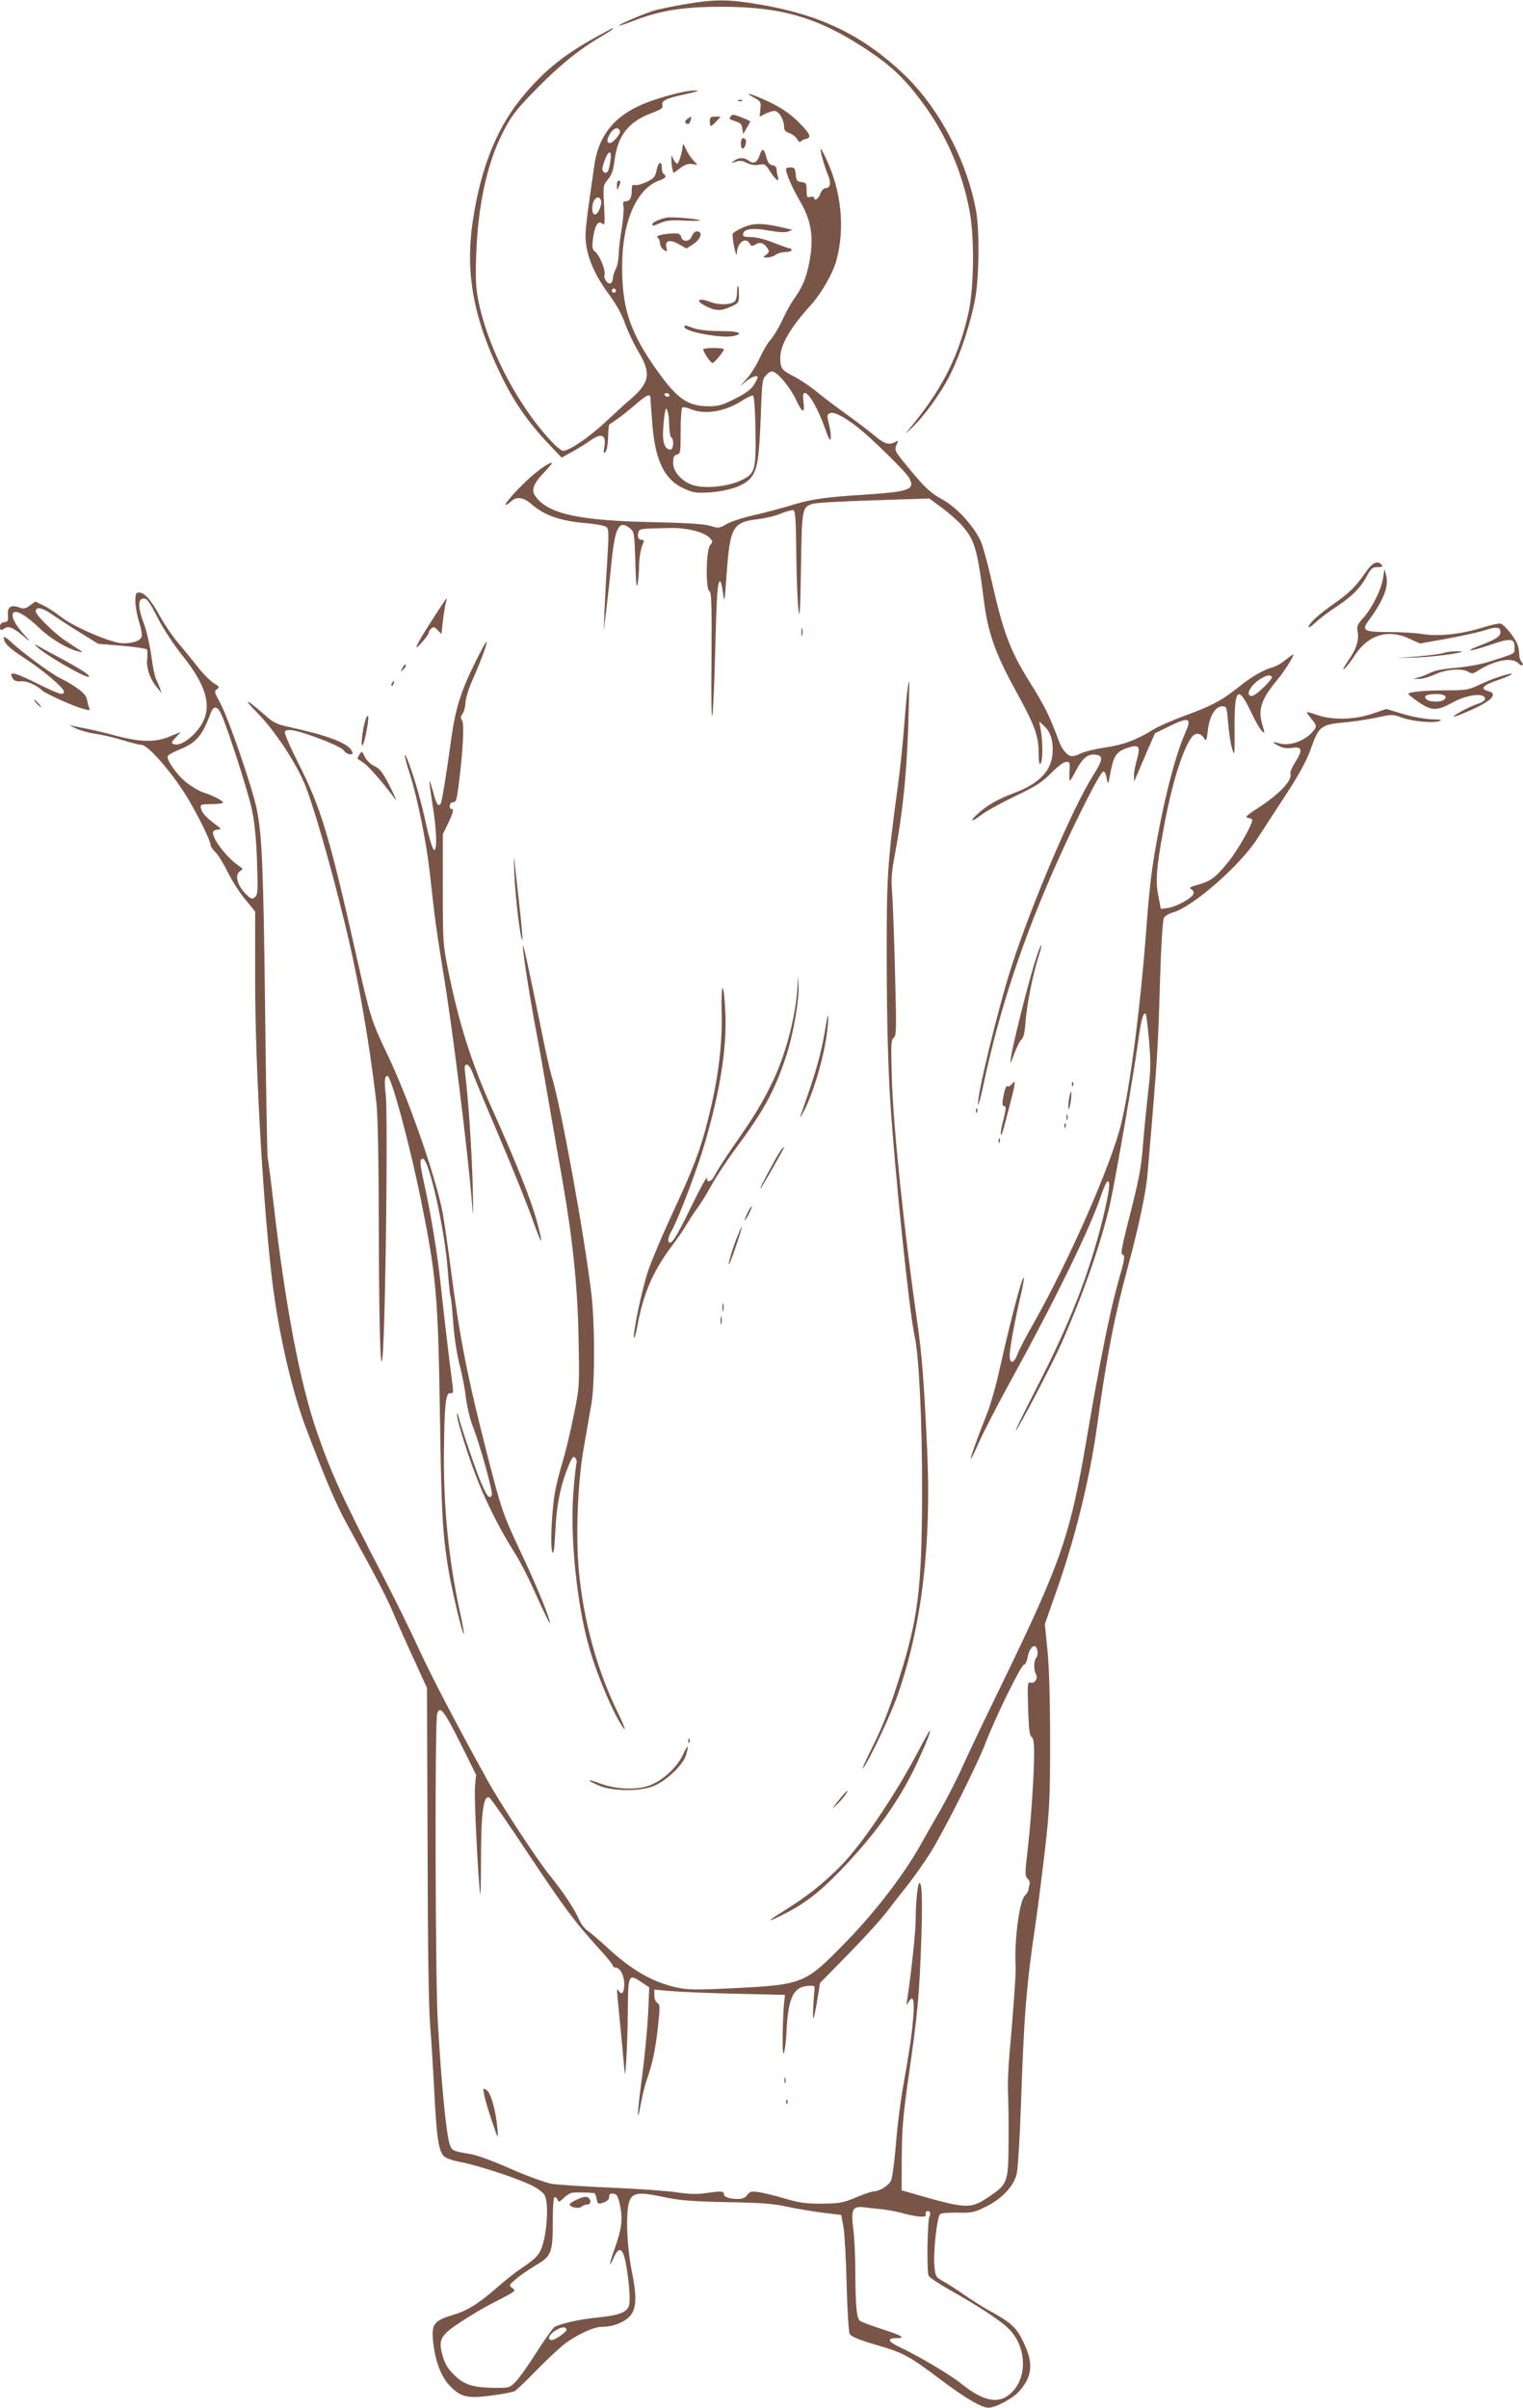 <?xml version="1.0" standalone="no"?>
<!DOCTYPE svg PUBLIC "-//W3C//DTD SVG 20010904//EN"
 "http://www.w3.org/TR/2001/REC-SVG-20010904/DTD/svg10.dtd">
<svg version="1.0" xmlns="http://www.w3.org/2000/svg"
 width="810pt" height="1280pt" viewBox="0 0 810 1280"
 preserveAspectRatio="xMidYMid meet">
<g transform="translate(0,1280) scale(0.1,-0.1)"
fill="#795548" stroke="none">
<path d="M3650 12779 c-63 -11 -140 -26 -170 -35 -59 -18 -193 -75 -187 -80 2
-2 37 10 78 26 140 54 263 74 464 74 327 0 520 -58 783 -233 125 -84 192 -148
284 -271 128 -171 216 -372 255 -584 26 -139 23 -401 -5 -533 -49 -225 -136
-402 -293 -595 -51 -62 -51 -62 -10 -23 66 62 158 189 205 284 53 106 109 275
132 401 22 118 24 364 5 470 -48 266 -199 550 -386 727 -217 205 -438 313
-758 368 -169 29 -238 30 -397 4z"/>
<path d="M3183 12610 c-172 -93 -276 -175 -388 -305 -147 -170 -236 -385 -280
-677 -42 -276 2 -519 150 -823 67 -140 146 -253 255 -367 l67 -71 59 33 c33
18 73 43 89 55 64 46 91 35 79 -32 -5 -30 -4 -36 6 -26 7 6 13 40 14 77 1 36
4 67 6 69 3 2 21 14 40 27 19 13 63 48 97 77 67 58 83 64 83 31 0 -13 5 -75
10 -140 16 -189 65 -289 167 -335 48 -22 65 -25 132 -21 104 7 185 34 221 74
38 44 47 96 56 328 7 192 8 201 30 223 19 19 28 22 43 14 33 -18 91 -93 118
-153 31 -66 45 -67 36 -3 -14 106 57 18 114 -140 20 -57 29 -73 31 -56 2 13
-1 43 -7 67 -14 56 -14 61 5 68 20 8 77 -22 145 -75 78 -62 259 -239 275 -271
32 -61 1 -72 -241 -88 -211 -13 -285 -24 -400 -60 -49 -15 -135 -37 -190 -50
-55 -12 -118 -33 -141 -46 -38 -23 -43 -23 -85 -10 -31 10 -118 16 -299 20
-400 8 -563 43 -632 137 -25 34 -12 68 50 132 25 26 42 47 36 47 -17 0 -88
-51 -142 -104 -89 -85 -142 -160 -70 -98 27 23 65 17 103 -17 69 -60 152 -90
289 -102 59 -5 105 -14 113 -22 11 -11 11 -43 3 -173 -6 -87 -12 -208 -15
-269 l-4 -110 15 125 c8 69 21 185 28 258 19 173 40 209 97 163 22 -18 23 -26
28 -177 3 -113 7 -147 12 -119 4 22 8 68 8 103 1 34 8 78 15 97 13 30 13 35 1
35 -19 0 -27 16 -20 39 6 21 10 21 170 24 89 2 182 -22 211 -54 16 -18 16 -20
1 -37 -22 -25 -25 -237 -4 -245 11 -4 13 -71 11 -364 -2 -214 0 -332 5 -293 5
36 11 191 15 345 7 285 12 365 26 365 4 0 11 -28 15 -62 8 -59 9 -51 20 107
18 244 33 270 167 285 40 5 95 18 122 30 27 11 56 19 64 18 12 -2 15 -41 17
-223 1 -121 6 -256 11 -300 7 -66 10 -28 14 216 5 318 6 320 59 340 14 6 159
14 324 19 l299 10 63 -46 c35 -25 84 -68 109 -95 70 -78 84 -126 120 -411 21
-161 60 -273 165 -464 104 -189 125 -245 125 -336 0 -45 4 -64 10 -58 12 12
13 108 2 175 l-9 50 26 -24 c35 -32 50 -82 45 -147 -8 -95 -72 -160 -207 -211
-79 -29 -139 -63 -186 -105 -52 -45 -42 -53 13 -11 26 20 107 65 180 100 111
53 143 73 192 123 36 36 68 60 81 60 19 0 21 -5 17 -50 -1 -28 -1 -50 2 -50 3
0 18 25 34 56 33 64 62 87 103 82 43 -5 39 -29 -16 -115 -103 -162 -321 -670
-429 -1004 -72 -221 -190 -709 -180 -741 2 -6 14 38 27 98 84 400 211 784 397
1199 102 227 224 468 241 473 7 2 15 -12 19 -35 7 -38 8 -38 20 31 17 87 32
110 87 129 65 22 74 12 54 -60 -10 -33 -17 -73 -16 -89 l1 -29 15 35 c8 19 33
77 55 129 l41 93 80 39 c101 49 116 42 82 -34 -51 -116 -104 -315 -149 -558
-32 -172 -42 -258 -61 -509 -30 -396 -84 -812 -131 -1010 -51 -215 -277 -730
-467 -1065 -41 -71 -80 -147 -87 -168 -18 -47 -40 -49 -40 -3 0 38 31 205 61
330 10 44 17 82 14 84 -8 9 -69 -221 -129 -489 -19 -86 -49 -192 -67 -235 -48
-121 -90 -236 -86 -240 2 -2 23 40 46 94 24 53 107 214 186 357 227 414 409
788 464 958 13 37 27 67 32 67 16 0 9 -54 -25 -196 -75 -302 -176 -560 -358
-912 -60 -118 -108 -215 -106 -217 6 -6 194 352 244 465 117 265 212 537 258
741 30 135 128 703 151 874 15 109 26 147 39 134 3 -3 10 -65 17 -139 10 -116
10 -155 -5 -280 -9 -80 -21 -199 -26 -265 -10 -135 -23 -201 -82 -429 -28
-111 -38 -161 -30 -164 18 -6 15 -21 -23 -155 -43 -153 -99 -435 -165 -822
-88 -520 -135 -656 -455 -1315 -90 -184 -185 -384 -212 -445 -27 -60 -78 -159
-113 -220 -35 -60 -80 -140 -101 -177 -88 -159 -242 -360 -398 -520 -220 -226
-227 -229 -607 -248 -185 -9 -231 -9 -290 3 -131 28 -243 92 -377 216 -41 38
-87 77 -102 87 -15 10 -36 37 -46 61 -23 54 -85 147 -159 238 -67 84 -258 375
-327 500 -163 294 -297 551 -364 696 -42 92 -125 261 -184 375 -225 433 -283
560 -361 786 -89 259 -167 671 -229 1208 -14 124 -28 232 -31 240 -3 8 -9 363
-14 790 -9 752 -16 932 -45 1071 -25 120 -153 490 -197 568 -28 50 -29 56 -14
67 15 10 13 14 -18 33 -19 12 -59 52 -87 89 -29 37 -76 94 -104 127 -28 33
-69 94 -92 135 -48 89 -84 130 -113 130 -17 0 -20 -6 -20 -47 0 -27 9 -76 20
-110 11 -35 17 -70 13 -79 -8 -21 -45 -34 -99 -34 -59 0 -262 87 -329 140 -28
22 -70 50 -94 61 l-43 21 -29 -21 c-23 -17 -33 -19 -55 -11 -44 17 -65 4 -62
-38 3 -32 0 -37 -19 -40 -15 -2 -23 -10 -23 -23 0 -22 4 -23 29 -7 20 12 49
-3 116 -61 18 -16 14 -8 -11 19 -52 56 -76 101 -64 121 13 20 68 -11 144 -84
57 -54 147 -108 206 -121 28 -7 33 -11 -71 57 -60 40 -159 137 -159 157 0 27
35 20 88 -17 31 -22 99 -66 151 -98 l94 -58 126 -10 c69 -6 129 -15 132 -20 4
-5 4 -27 2 -48 -7 -46 15 -110 52 -154 l25 -30 -10 28 c-6 16 -15 37 -21 49
-6 11 -17 66 -24 121 -8 56 -25 132 -39 170 -30 77 -33 125 -11 133 23 9 36
-6 88 -109 27 -52 83 -137 124 -188 150 -186 171 -307 71 -415 -42 -46 -88
-70 -114 -60 -15 6 -13 10 11 36 l27 29 -63 -26 c-78 -31 -156 -29 -299 10
-52 14 -120 30 -150 35 -30 6 -64 13 -75 16 -11 4 0 -3 25 -15 25 -12 72 -25
105 -30 33 -4 98 -19 144 -33 46 -14 92 -26 103 -26 36 0 165 -149 246 -283
59 -99 122 -227 122 -250 0 -7 12 -24 26 -38 14 -13 43 -60 65 -105 22 -44 63
-110 93 -145 l53 -65 0 -369 c0 -462 45 -1234 93 -1612 36 -281 105 -577 182
-777 104 -273 156 -394 212 -496 169 -308 208 -383 250 -480 24 -58 74 -170
111 -249 l66 -145 3 -830 c1 -541 6 -878 14 -966 6 -74 16 -234 22 -355 12
-234 22 -303 48 -335 11 -13 44 -25 97 -35 95 -19 298 -86 375 -124 30 -15 61
-38 67 -52 18 -34 16 -147 -3 -232 -18 -78 -33 -97 -123 -157 -29 -19 -84 -63
-124 -98 -104 -91 -163 -127 -245 -151 -93 -28 -107 -47 -99 -134 10 -105 42
-192 90 -241 58 -60 93 -68 222 -51 57 7 111 18 122 23 10 6 61 54 113 108 52
53 118 115 145 137 65 52 161 97 205 97 54 0 108 19 142 49 43 38 48 103 17
252 -27 140 -32 327 -9 374 20 40 55 42 185 14 81 -17 144 -22 330 -26 180 -3
249 -8 320 -24 50 -11 135 -25 189 -32 l100 -12 12 -65 c6 -36 14 -174 17
-307 3 -134 11 -251 16 -261 7 -13 49 -31 138 -57 149 -43 176 -58 345 -185
134 -101 219 -150 255 -150 38 0 131 50 164 88 70 79 76 149 23 259 -38 80
-65 105 -184 170 -36 20 -94 57 -130 82 -35 25 -85 57 -110 71 -43 24 -45 27
-50 79 -8 75 14 271 31 281 7 5 50 8 94 7 73 -2 88 2 147 31 88 43 152 112
166 179 6 28 16 192 22 364 15 461 30 645 75 944 13 88 36 270 52 405 25 220
28 280 28 585 0 221 -5 389 -14 481 l-14 140 51 145 c107 298 186 616 227 909
51 373 92 581 165 850 58 216 96 394 104 500 4 41 15 179 26 305 26 321 30
380 40 723 5 173 14 310 20 322 6 10 27 24 48 29 105 29 358 250 450 394 20
31 73 112 117 180 107 162 143 227 174 316 35 97 52 110 167 120 49 4 127 16
175 26 82 18 87 18 135 0 55 -20 168 -31 201 -18 15 6 4 8 -41 9 -35 1 -103
13 -153 28 l-90 27 -76 -26 c-96 -32 -211 -34 -292 -6 -30 11 -55 17 -55 14 0
-3 11 -18 25 -35 31 -37 31 -43 -2 -77 -43 -43 -116 -67 -164 -54 -47 12 -49
9 -7 -13 21 -11 43 -14 70 -10 53 9 58 -11 18 -74 -17 -27 -30 -55 -27 -62 12
-36 -56 -108 -176 -186 -59 -38 -68 -48 -49 -50 12 -2 22 -7 22 -12 0 -25 -79
-163 -128 -223 -64 -79 -91 -100 -152 -118 -55 -15 -58 -18 -41 -29 8 -4 11
-15 8 -23 -9 -23 -92 -68 -135 -74 l-38 -5 -13 67 c-16 78 -11 152 25 345 42
236 100 427 150 498 19 28 47 28 66 0 14 -21 15 -19 22 39 8 75 40 128 76 128
24 0 25 -3 32 -90 4 -49 13 -110 21 -135 13 -43 14 -39 13 95 -2 224 17 247
85 105 23 -49 50 -97 60 -106 17 -15 17 -14 3 33 -25 80 -6 136 78 237 43 52
95 136 85 136 -3 0 -21 -14 -42 -30 -21 -17 -50 -33 -64 -37 -46 -11 -115 -50
-184 -106 -89 -71 -141 -99 -286 -152 -65 -24 -141 -57 -168 -74 -89 -55 -158
-81 -256 -95 -53 -8 -109 -22 -126 -30 -16 -9 -39 -16 -50 -16 -22 0 -53 35
-68 77 -51 138 -75 186 -154 313 -104 166 -142 263 -202 530 -19 85 -45 180
-56 211 -30 78 -126 187 -203 230 -69 38 -96 63 -183 168 -77 93 -80 98 -66
127 10 23 9 24 -8 14 -35 -18 -56 -11 -116 39 -33 27 -100 78 -149 113 -49 35
-117 86 -152 115 -34 28 -89 65 -122 82 -64 32 -72 43 -72 99 0 69 54 161 165
283 54 60 116 168 134 236 46 172 26 368 -56 541 -14 29 -26 52 -28 50 -5 -5
21 -98 39 -140 18 -41 12 -68 -13 -68 -9 0 -22 -13 -28 -30 -10 -28 -33 -42
-33 -21 0 5 -9 7 -20 4 -18 -5 -20 0 -20 35 0 37 -3 41 -27 44 -24 3 -28 8
-31 41 -3 32 -7 37 -28 37 -13 0 -24 -4 -24 -9 0 -23 35 -103 75 -171 55 -93
71 -176 56 -285 -14 -97 -36 -160 -77 -218 -19 -26 -46 -71 -59 -100 -32 -68
-59 -115 -83 -141 -10 -11 -34 -52 -52 -91 -18 -38 -49 -88 -69 -109 l-36 -40
33 27 c31 25 62 35 62 21 0 -4 -9 -22 -21 -41 -15 -24 -44 -45 -100 -73 -67
-34 -88 -40 -141 -40 -117 1 -174 44 -299 227 -122 180 -161 305 -160 518 0
237 77 413 199 456 33 11 40 23 22 34 -5 3 -10 17 -10 30 0 42 -18 37 -27 -7
-8 -38 -14 -46 -53 -65 -25 -12 -53 -19 -62 -17 -14 4 -18 -1 -18 -25 0 -42
-9 -61 -31 -61 -15 0 -17 -5 -13 -27 3 -16 -2 -71 -10 -123 -9 -52 -16 -115
-16 -140 -1 -25 -7 -56 -15 -70 -8 -14 -14 -35 -15 -47 0 -12 -5 -25 -12 -29
-14 -9 -40 26 -33 45 8 20 -25 103 -49 122 -16 13 -18 23 -12 71 9 69 27 98
49 79 14 -11 15 -1 10 96 -6 106 -5 109 21 140 20 24 28 48 35 103 17 131 76
205 200 250 47 18 58 25 54 40 -7 25 22 38 126 60 60 13 75 19 50 19 -57 1
-222 -44 -305 -84 -140 -67 -213 -167 -234 -320 -49 -341 -51 -362 -41 -425
13 -81 55 -169 124 -261 34 -46 65 -102 81 -148 14 -40 46 -108 71 -150 71
-118 61 -167 -50 -261 -22 -18 -71 -64 -110 -100 -96 -92 -217 -174 -243 -166
-30 10 -118 108 -189 212 -127 185 -221 399 -259 586 -13 65 -16 116 -11 248
9 258 58 482 141 645 44 86 67 117 166 219 125 129 234 219 348 286 62 37 81
50 70 50 -2 0 -35 -18 -75 -40z m114 -506 c5 -15 -36 -64 -53 -64 -17 0 -18
14 -3 43 19 36 48 46 56 21z m-51 -161 c-3 -26 -10 -51 -15 -56 -15 -15 -32 3
-26 26 24 86 52 106 41 30z m-50 -208 c8 -21 -15 -75 -32 -75 -9 0 -14 12 -14
33 0 47 33 77 46 42z m78 -486 c-3 -5 -10 -7 -15 -3 -5 3 -7 10 -3 15 3 5 10
7 15 3 5 -3 7 -10 3 -15z m286 -549 c0 -5 -4 -10 -9 -10 -6 0 -13 5 -16 10 -3
6 1 10 9 10 9 0 16 -4 16 -10z m458 -188 c3 -218 -1 -231 -84 -269 -65 -29
-179 -41 -242 -24 -62 17 -112 71 -112 120 0 30 4 40 20 44 19 5 20 14 20 125
0 67 4 123 9 126 5 3 25 -1 45 -9 74 -31 181 -14 271 44 27 17 54 30 60 28 6
-2 11 -71 13 -185z m-459 26 c1 -31 6 -60 11 -63 16 -10 12 -65 -4 -65 -30 0
-44 38 -39 108 2 37 7 78 10 92 5 23 6 24 13 5 5 -11 9 -46 9 -77z m3205
-1335 c10 -10 -85 -103 -106 -103 -38 0 -8 58 46 91 33 20 48 23 60 12z
m-5585 -205 c41 -96 141 -410 161 -503 14 -69 23 -155 27 -275 5 -156 4 -177
-11 -189 -14 -12 -20 -11 -42 10 -52 48 -69 109 -36 129 16 10 15 12 -8 27
-69 47 -151 158 -135 183 3 6 16 10 27 10 17 0 14 5 -18 29 -49 36 -71 61 -76
86 -3 18 3 20 53 20 32 0 60 3 64 7 8 8 -51 39 -108 57 -20 7 -59 30 -87 52
-48 38 -105 119 -98 139 2 6 30 22 62 35 91 37 121 72 166 193 17 44 37 40 59
-10z m4339 -4977 c2 -13 -1 -28 -7 -34 -13 -13 -14 -67 -2 -86 14 -21 -6 -53
-28 -46 -16 5 -17 -5 -13 -137 3 -107 8 -145 18 -151 10 -6 14 -31 14 -91 0
-112 -18 -374 -36 -524 -13 -111 -13 -125 1 -139 9 -8 14 -22 11 -30 -3 -8 -6
-21 -6 -28 0 -8 -9 -22 -19 -32 -30 -28 -58 -246 -49 -383 2 -26 -15 -262 -34
-470 -6 -69 -9 -156 -7 -195 2 -38 4 -154 3 -256 -1 -220 -4 -229 -101 -295
-100 -68 -119 -68 -388 9 l-80 23 1 179 c1 150 7 222 37 430 47 328 56 425 66
700 8 231 5 325 -9 325 -9 0 -20 -102 -20 -196 0 -60 -22 -272 -45 -424 -5
-33 -5 -34 8 -12 31 53 35 -16 12 -195 -9 -65 -27 -175 -40 -244 -13 -69 -31
-207 -39 -305 -8 -99 -20 -192 -27 -206 -12 -27 -62 -58 -94 -58 -9 0 -51 -14
-93 -32 -70 -29 -87 -32 -182 -33 -86 0 -121 5 -195 27 -49 15 -112 30 -138
34 -42 6 -50 4 -63 -15 -10 -14 -26 -21 -47 -21 -47 0 -77 10 -77 26 0 16 -13
17 -98 5 -44 -7 -89 -5 -152 4 -50 8 -206 19 -348 25 -141 6 -283 15 -315 20
-34 6 -124 38 -218 79 -100 44 -183 75 -224 81 -86 14 -93 17 -104 53 -19 61
-44 325 -63 657 -13 225 -16 1590 -3 1629 14 46 37 17 121 -151 l86 -173 -6
-65 c-5 -56 17 -496 28 -570 2 -14 4 61 4 165 0 265 12 362 44 349 7 -2 102
-139 211 -304 196 -294 246 -360 380 -507 37 -41 67 -78 67 -84 0 -5 6 -9 14
-9 24 0 46 -42 46 -87 0 -47 -13 -62 -30 -36 -9 14 -10 5 -5 -42 6 -56 33
-345 37 -390 4 -55 16 153 17 313 1 208 3 211 72 165 l42 -28 -6 -140 c-4 -78
-18 -228 -32 -334 -27 -198 -29 -273 -6 -140 8 41 22 99 33 129 29 82 45 160
58 283 11 98 10 111 -4 119 -9 5 -16 22 -16 40 l0 31 88 -8 c48 -4 204 -11
347 -14 l260 -6 -3 -25 c-10 -83 -13 -292 -5 -287 6 4 13 57 16 119 9 180 37
237 118 241 29 2 34 -1 31 -18 -1 -11 -5 -56 -7 -100 -5 -88 4 -66 25 62 l11
71 147 150 c81 82 174 184 207 227 33 43 86 111 118 151 31 40 82 112 113 161
72 114 252 471 298 593 53 137 187 410 202 410 6 0 15 17 19 38 11 62 46 83
53 33z m-2357 -2880 c4 -1 9 -14 12 -31 6 -28 8 -29 37 -19 20 7 30 18 30 31
0 14 6 19 23 16 18 -2 24 -13 35 -63 15 -74 8 -127 -29 -229 -31 -86 -33 -111
-4 -46 26 58 47 50 62 -25 17 -85 27 -199 19 -229 -9 -38 -54 -55 -167 -66
-92 -9 -189 -30 -229 -50 -8 -4 -51 -64 -95 -133 -44 -70 -95 -141 -113 -159
-32 -32 -34 -33 -115 -32 -115 2 -160 17 -212 69 -32 31 -49 59 -60 99 -26 88
-14 111 98 184 51 33 121 75 157 93 36 18 80 42 99 52 32 19 33 21 15 34 -18
14 -17 16 21 48 22 19 69 51 104 72 84 49 91 67 91 233 0 83 4 130 10 130 6 0
13 -7 16 -15 5 -13 11 -11 31 9 13 14 34 27 46 29 18 3 91 2 118 -2z m1533
-86 c32 -4 79 -13 105 -20 73 -21 130 -25 125 -10 -7 16 12 29 21 15 3 -5 3
-15 -1 -22 -12 -19 -16 -295 -5 -316 5 -10 56 -44 113 -76 146 -82 267 -161
310 -203 104 -101 105 -279 1 -357 -62 -46 -140 -27 -249 61 -58 47 -223 145
-328 195 -63 29 -71 48 -20 48 55 0 34 13 -81 50 -55 18 -105 37 -111 42 -18
13 -24 77 -25 253 0 88 -5 194 -11 236 -13 102 -4 122 55 115 23 -3 68 -8 101
-11z m-1681 -640 c2 -11 -60 -55 -79 -55 -26 0 -14 30 19 50 33 21 56 23 60 5z"/>
<path d="M4172 1740 c0 -14 2 -19 5 -12 2 6 2 18 0 25 -3 6 -5 1 -5 -13z"/>
<path d="M2575 1663 c4 -21 22 -83 41 -138 33 -99 34 -99 30 -45 -8 96 -35
195 -58 209 -20 12 -20 11 -13 -26z"/>
<path d="M4181 1624 c0 -11 3 -14 6 -6 3 7 2 16 -1 19 -3 4 -6 -2 -5 -13z"/>
<path d="M3073 1109 c-24 -10 -43 -23 -43 -28 0 -16 50 -25 63 -12 6 6 19 11
29 11 21 0 24 23 6 38 -9 6 -26 4 -55 -9z"/>
<path d="M4012 12280 c34 -18 36 -22 32 -60 l-4 -40 30 15 c16 8 38 15 49 15
23 0 51 -46 51 -84 0 -18 8 -27 29 -34 16 -6 35 -20 41 -33 7 -12 15 -17 19
-12 3 6 15 12 25 14 35 7 27 26 -36 89 -46 45 -87 74 -153 106 -89 43 -156 62
-83 24z"/>
<path d="M3928 12263 c7 -3 16 -2 19 1 4 3 -2 6 -13 5 -11 0 -14 -3 -6 -6z"/>
<path d="M3885 12179 c-8 -12 -8 -12 30 -25 23 -7 31 -16 33 -38 l4 -29 19 32
c10 17 19 33 19 35 0 5 -78 36 -90 36 -5 0 -12 -5 -15 -11z"/>
<path d="M3657 12169 c-9 -6 -15 -14 -12 -20 10 -15 22 -10 28 11 3 11 4 20 4
20 -1 0 -10 -5 -20 -11z"/>
<path d="M3775 12155 c0 -14 3 -25 6 -25 3 0 16 11 29 25 l23 25 -29 0 c-24 0
-29 -4 -29 -25z"/>
<path d="M3947 12064 c-10 -11 -8 -54 2 -54 14 0 25 40 14 51 -5 5 -12 6 -16
3z"/>
<path d="M3631 12025 c-2 -32 -21 -95 -30 -95 -4 0 -13 10 -19 23 l-11 22 0
-25 c0 -14 2 -35 5 -48 l6 -22 35 26 c25 19 43 25 64 22 l29 -5 -24 26 c-13
14 -31 42 -39 61 -11 25 -16 29 -16 15z"/>
<path d="M4041 11977 c-14 -41 -32 -51 -58 -32 -24 19 -55 19 -79 0 -18 -14
-17 -14 9 -5 21 8 35 6 59 -6 20 -10 42 -14 64 -10 31 6 35 4 58 -33 32 -49
52 -64 43 -30 -4 13 -7 32 -7 41 0 9 -9 18 -22 20 -15 2 -24 13 -31 38 -13 51
-23 56 -36 17z"/>
<path d="M3281 11813 c0 -25 1 -26 9 -8 12 27 12 35 0 35 -5 0 -10 -12 -9 -27z"/>
<path d="M3545 11643 c-36 -7 -75 -25 -75 -34 0 -12 1 -12 46 7 30 13 60 15
134 11 52 -2 84 -1 70 3 -33 9 -150 18 -175 13z"/>
<path d="M3948 11589 c-26 -12 -49 -26 -51 -32 -2 -7 1 -39 8 -72 8 -36 14
-49 14 -32 2 58 47 91 69 51 8 -14 12 -14 31 -3 23 15 46 7 65 -24 8 -13 6
-20 -9 -31 -19 -15 -19 -15 5 -15 14 0 34 6 44 14 11 8 35 15 53 15 18 0 33 5
33 10 0 6 -5 10 -11 10 -6 0 -44 14 -86 30 -44 18 -93 30 -119 30 -37 0 -45 3
-42 17 5 27 54 33 138 17 51 -9 86 -11 101 -5 l24 9 -25 6 c-134 32 -178 33
-242 5z"/>
<path d="M3680 11545 c-12 -31 -49 -34 -57 -5 -4 16 -13 20 -42 19 -56 -2 -98
-13 -83 -22 6 -5 12 -18 12 -30 0 -12 9 -28 20 -35 19 -12 20 -11 14 13 -9 37
20 44 68 16 l39 -22 33 21 c32 19 51 52 38 64 -13 14 -33 4 -42 -19z"/>
<path d="M3920 11248 c0 -18 -4 -39 -9 -46 -14 -23 -84 -26 -134 -7 -63 24
-82 8 -26 -21 54 -28 82 -29 137 -4 40 18 42 21 42 65 0 25 -2 45 -5 45 -3 0
-5 -15 -5 -32z"/>
<path d="M3640 11062 c0 -26 204 -63 263 -48 57 14 25 26 -72 26 -62 0 -114 6
-141 15 -50 18 -50 18 -50 7z"/>
<path d="M3740 10943 c0 -15 40 -73 49 -73 10 0 61 62 61 73 0 4 -25 7 -55 7
-30 0 -55 -3 -55 -7z"/>
<path d="M7267 9763 c-55 -80 -89 -114 -169 -170 -85 -59 -138 -108 -138 -126
0 -6 17 5 38 25 20 19 69 56 107 81 84 55 130 100 164 164 23 42 31 48 58 48
24 0 29 3 21 12 -20 25 -48 13 -81 -34z"/>
<path d="M7356 9729 c-9 -62 -57 -159 -103 -211 -33 -36 -38 -48 -33 -73 9
-47 -5 -94 -51 -159 -24 -36 -32 -53 -19 -41 13 11 38 43 56 72 71 109 178
141 291 87 l55 -25 146 26 c81 15 171 35 201 45 60 20 81 17 81 -11 0 -22 -24
-38 -108 -70 -93 -36 -57 -35 48 1 114 39 135 38 135 -10 0 -38 13 -30 -139
-79 -38 -12 -115 -26 -171 -31 -64 -5 -114 -14 -136 -26 -19 -9 -47 -21 -64
-25 l-30 -7 32 -1 c17 -1 55 10 85 24 59 27 145 34 178 13 16 -10 24 -10 43 2
93 60 187 79 222 44 9 -9 19 -14 22 -10 4 3 1 12 -5 18 -7 7 -12 24 -12 39 0
15 -4 39 -10 54 -12 33 -67 102 -87 109 -8 4 -50 -5 -94 -19 -113 -36 -241
-50 -321 -36 -36 6 -117 11 -182 11 -132 0 -146 8 -107 61 79 107 109 183 93
241 l-9 33 -7 -46z"/>
<path d="M2297 9502 c-87 -135 -105 -176 -53 -117 20 22 36 45 36 51 0 6 6 17
14 23 11 10 18 8 34 -9 l20 -21 7 66 c4 36 11 79 15 96 5 16 7 29 6 29 -2 0
-38 -53 -79 -118z"/>
<path d="M4262 9440 c0 -19 2 -27 5 -17 2 9 2 25 0 35 -3 9 -5 1 -5 -18z"/>
<path d="M20 9411 c0 -29 25 -54 103 -105 99 -63 217 -163 217 -182 0 -23 -22
-17 -139 41 -132 65 -160 70 -131 25 6 -9 21 -14 39 -12 31 4 83 -18 116 -49
22 -19 161 -82 220 -98 33 -9 36 -8 29 7 -4 9 -9 30 -12 45 -5 29 -53 67 -148
115 -49 25 -204 140 -256 190 -21 20 -38 30 -38 23z"/>
<path d="M2528 9280 c-78 -157 -106 -248 -129 -414 -26 -190 -49 -328 -55
-338 -12 -19 -23 -4 -39 57 -10 36 -19 64 -21 62 -2 -1 6 -57 16 -122 23 -139
26 -249 8 -243 -7 3 -25 60 -40 129 -29 131 -56 227 -90 322 -33 92 -33 58 1
-45 40 -126 88 -359 106 -521 8 -73 20 -175 26 -227 6 -52 26 -185 44 -295 51
-302 134 -973 155 -1240 7 -90 8 -74 4 90 -4 177 -23 462 -40 598 -5 38 -3 47
9 47 9 0 22 -19 32 -47 10 -27 74 -181 143 -343 69 -162 147 -356 173 -430 53
-149 62 -154 25 -15 -32 118 -111 316 -241 605 -107 237 -177 459 -232 735
-27 134 -28 153 -28 430 l0 290 28 57 c29 62 33 78 16 78 -6 0 -9 8 -7 18 2 9
8 17 15 17 19 0 21 6 32 90 23 176 31 324 19 344 -9 15 -9 23 1 35 8 9 15 36
17 61 1 25 19 82 40 127 43 98 76 187 72 197 -2 3 -29 -46 -60 -109z"/>
<path d="M195 9363 c38 -40 257 -167 277 -161 14 5 -47 44 -167 108 -55 29
-107 58 -115 63 -8 6 -6 1 5 -10z"/>
<path d="M7675 9328 c-16 -5 -79 -13 -140 -18 l-110 -8 110 3 c117 4 304 33
215 33 -25 0 -58 -4 -75 -10z"/>
<path d="M2140 9248 c-12 -22 -12 -22 6 -6 10 10 15 20 12 24 -4 3 -12 -5 -18
-18z"/>
<path d="M7970 9201 c-30 -10 -80 -30 -110 -45 -49 -23 -67 -26 -166 -26 -115
0 -204 -8 -204 -19 0 -3 25 -23 54 -43 69 -48 99 -48 181 -3 73 41 166 54 173
23 2 -11 -10 -21 -45 -32 -46 -16 -137 -66 -120 -66 4 0 40 13 78 30 120 51
160 92 104 106 -46 11 -28 32 50 58 50 16 89 36 70 35 -5 0 -35 -8 -65 -18z
m-284 -102 c9 -15 -14 -29 -48 -29 -36 0 -58 10 -58 26 0 17 95 20 106 3z"/>
<path d="M2085 9169 c-4 -6 -5 -12 -2 -15 2 -3 7 2 10 11 7 17 1 20 -8 4z"/>
<path d="M4827 9138 c-4 -24 -11 -110 -18 -193 -6 -82 -21 -229 -34 -325 -56
-413 -60 -477 -59 -950 1 -290 7 -537 18 -710 24 -383 102 -1136 130 -1261 24
-103 41 -468 40 -834 -1 -517 -21 -674 -129 -1010 -45 -142 -85 -242 -134
-340 -39 -77 -61 -129 -51 -115 36 46 148 284 188 400 125 363 176 790 153
1294 -16 350 -28 505 -51 666 -72 499 -129 1044 -137 1313 -5 175 -4 199 10
210 15 11 15 44 7 357 -5 190 -12 381 -16 425 -5 61 -1 107 15 190 41 218 62
420 71 670 4 138 7 251 6 253 -2 1 -6 -17 -9 -40z"/>
<path d="M195 9060 c10 -11 20 -20 23 -20 3 0 -3 9 -13 20 -10 11 -20 20 -23
20 -3 0 3 -9 13 -20z"/>
<path d="M1370 9009 c88 -90 194 -247 248 -371 41 -94 137 -423 211 -727 75
-301 136 -652 173 -976 8 -73 12 -307 13 -695 1 -626 14 -876 27 -505 13 383
19 1160 10 1240 -9 80 -7 105 9 105 20 0 121 -376 179 -665 81 -402 90 -502
100 -1155 8 -518 14 -613 45 -805 17 -103 75 -348 82 -342 2 2 -7 56 -21 118
-59 274 -87 547 -85 838 2 255 9 326 32 325 20 -2 20 -5 8 88 -14 105 -39 320
-57 488 -18 171 -54 387 -89 542 -23 105 -24 128 -6 128 32 0 116 -372 132
-589 6 -74 12 -138 15 -143 3 -4 9 -65 14 -135 5 -75 19 -167 33 -223 14 -52
30 -134 35 -181 6 -47 22 -115 36 -150 37 -94 108 -349 102 -365 -10 -27 -24
-13 -53 54 -26 56 -109 300 -126 367 -3 15 -5 16 -6 3 -2 -28 67 -244 115
-362 51 -125 125 -268 190 -369 24 -37 69 -122 99 -190 71 -157 97 -209 89
-177 -12 49 -78 207 -155 370 -94 199 -104 229 -179 523 -102 397 -145 615
-190 964 -17 131 -38 274 -46 318 -41 204 -180 601 -294 840 -84 176 -91 197
-166 530 -142 631 -186 778 -306 1015 -43 85 -76 161 -73 169 8 21 64 10 190
-38 64 -24 116 -49 124 -61 7 -11 22 -20 33 -20 16 0 17 3 8 20 -22 41 -133
82 -332 125 -69 15 -84 23 -138 71 -93 82 -111 85 -30 3z"/>
<path d="M1943 8970 c-16 -49 -26 -149 -14 -131 12 19 34 136 29 153 -3 7 -10
-3 -15 -22z"/>
<path d="M1912 8789 c-8 -12 -12 -22 -10 -23 2 -1 17 -12 35 -24 28 -20 110
-115 166 -192 10 -14 -3 16 -28 67 -39 76 -53 95 -83 110 -22 11 -43 31 -52
50 -15 32 -16 32 -28 12z"/>
<path d="M2736 8145 c5 -118 33 -349 42 -341 2 3 -3 69 -12 148 -9 79 -20 181
-25 228 -9 82 -10 81 -5 -35z"/>
<path d="M2781 7770 c-1 -33 41 -299 73 -465 14 -71 45 -249 70 -395 25 -146
55 -316 66 -378 56 -318 82 -571 87 -842 5 -265 5 -265 -26 -415 -16 -82 -42
-190 -57 -240 -15 -49 -33 -119 -40 -155 -18 -85 -29 -298 -17 -329 7 -19 11
7 16 100 6 136 24 232 58 324 29 77 39 92 51 71 5 -9 7 -20 4 -24 -2 -4 -10
-71 -16 -150 -20 -237 18 -606 85 -836 44 -153 140 -375 184 -426 12 -14 -6
31 -39 98 -105 217 -176 475 -201 737 -18 185 -7 476 26 660 14 83 33 188 41
235 18 111 18 417 0 575 -38 321 -162 1000 -211 1160 -9 28 -34 138 -55 245
-74 361 -99 475 -99 450z"/>
<path d="M5500 7673 c-39 -127 -114 -429 -123 -493 -6 -44 -6 -43 18 20 13 35
31 70 39 75 10 8 17 39 21 101 7 88 40 253 71 347 9 27 14 50 12 53 -3 2 -20
-44 -38 -103z"/>
<path d="M4242 7565 c-6 -149 -59 -358 -127 -503 -57 -120 -98 -188 -206 -343
-48 -69 -95 -142 -105 -162 -18 -39 -44 -50 -44 -19 -1 9 -38 -59 -84 -153
-83 -171 -110 -212 -121 -183 -3 9 3 30 14 49 36 61 139 332 180 473 81 277
117 503 109 690 -8 173 -24 179 -20 7 5 -177 -20 -368 -73 -575 -41 -163 -76
-254 -194 -508 -50 -108 -107 -243 -126 -300 -32 -98 -80 -327 -73 -350 2 -6
10 20 17 58 31 173 81 290 179 423 35 46 75 105 89 130 15 25 39 62 54 81 14
19 48 73 73 119 26 47 82 132 125 190 153 206 209 308 271 493 38 113 72 308
67 380 l-3 53 -2 -50z"/>
<path d="M4395 7364 c-26 -163 -53 -259 -139 -499 -4 -11 3 -2 15 20 52 94
111 291 128 430 10 82 7 117 -4 49z"/>
<path d="M5380 7035 c-7 -8 -16 -13 -20 -10 -9 6 -16 -11 -26 -67 -4 -27 -3
-38 6 -38 13 0 11 -18 -10 -99 -6 -24 -9 -49 -7 -55 2 -5 11 19 20 54 62 235
64 248 37 215z"/>
<path d="M5701 7034 c0 -11 3 -14 6 -6 3 7 2 16 -1 19 -3 4 -6 -2 -5 -13z"/>
<path d="M5685 6955 c-3 -26 -4 -49 -2 -51 3 -3 8 16 12 41 3 26 4 49 2 51 -3
3 -8 -16 -12 -41z"/>
<path d="M5191 6894 c0 -11 3 -14 6 -6 3 7 2 16 -1 19 -3 4 -6 -2 -5 -13z"/>
<path d="M5672 6860 c0 -14 2 -19 5 -12 2 6 2 18 0 25 -3 6 -5 1 -5 -13z"/>
<path d="M5661 6814 c0 -11 3 -14 6 -6 3 7 2 16 -1 19 -3 4 -6 -2 -5 -13z"/>
<path d="M5311 6734 c0 -11 3 -14 6 -6 3 7 2 16 -1 19 -3 4 -6 -2 -5 -13z"/>
<path d="M4148 6678 c-27 -42 -110 -198 -105 -198 4 0 67 109 124 213 10 17
-6 5 -19 -15z"/>
<path d="M3977 6355 c-24 -50 -20 -58 4 -12 11 22 19 41 17 43 -3 2 -12 -12
-21 -31z"/>
<path d="M3912 6203 c-16 -43 -32 -96 -36 -118 -3 -22 11 12 33 75 22 63 38
116 36 118 -2 2 -16 -32 -33 -75z"/>
<path d="M3842 5850 c0 -19 2 -27 5 -17 2 9 2 25 0 35 -3 9 -5 1 -5 -18z"/>
<path d="M3832 5780 c0 -19 2 -27 5 -17 2 9 2 25 0 35 -3 9 -5 1 -5 -18z"/>
<path d="M4880 3483 c-129 -242 -302 -496 -414 -608 -94 -93 -173 -156 -293
-231 -98 -61 -101 -68 -10 -23 114 57 193 117 303 231 186 192 316 373 409
571 50 108 78 177 70 177 -2 0 -31 -52 -65 -117z"/>
<path d="M3661 3544 c0 -11 3 -14 6 -6 3 7 2 16 -1 19 -3 4 -6 -2 -5 -13z"/>
<path d="M3631 3469 c-34 -70 -114 -141 -186 -164 -71 -22 -175 -16 -254 14
-71 27 -76 20 -9 -10 74 -33 229 -34 301 -1 68 31 151 112 166 163 17 58 9 57
-18 -2z"/>
<path d="M4484 3258 c-11 -13 -28 -34 -39 -48 l-20 -25 24 20 c23 20 66 75 58
75 -2 0 -12 -10 -23 -22z"/>
</g>
</svg>
